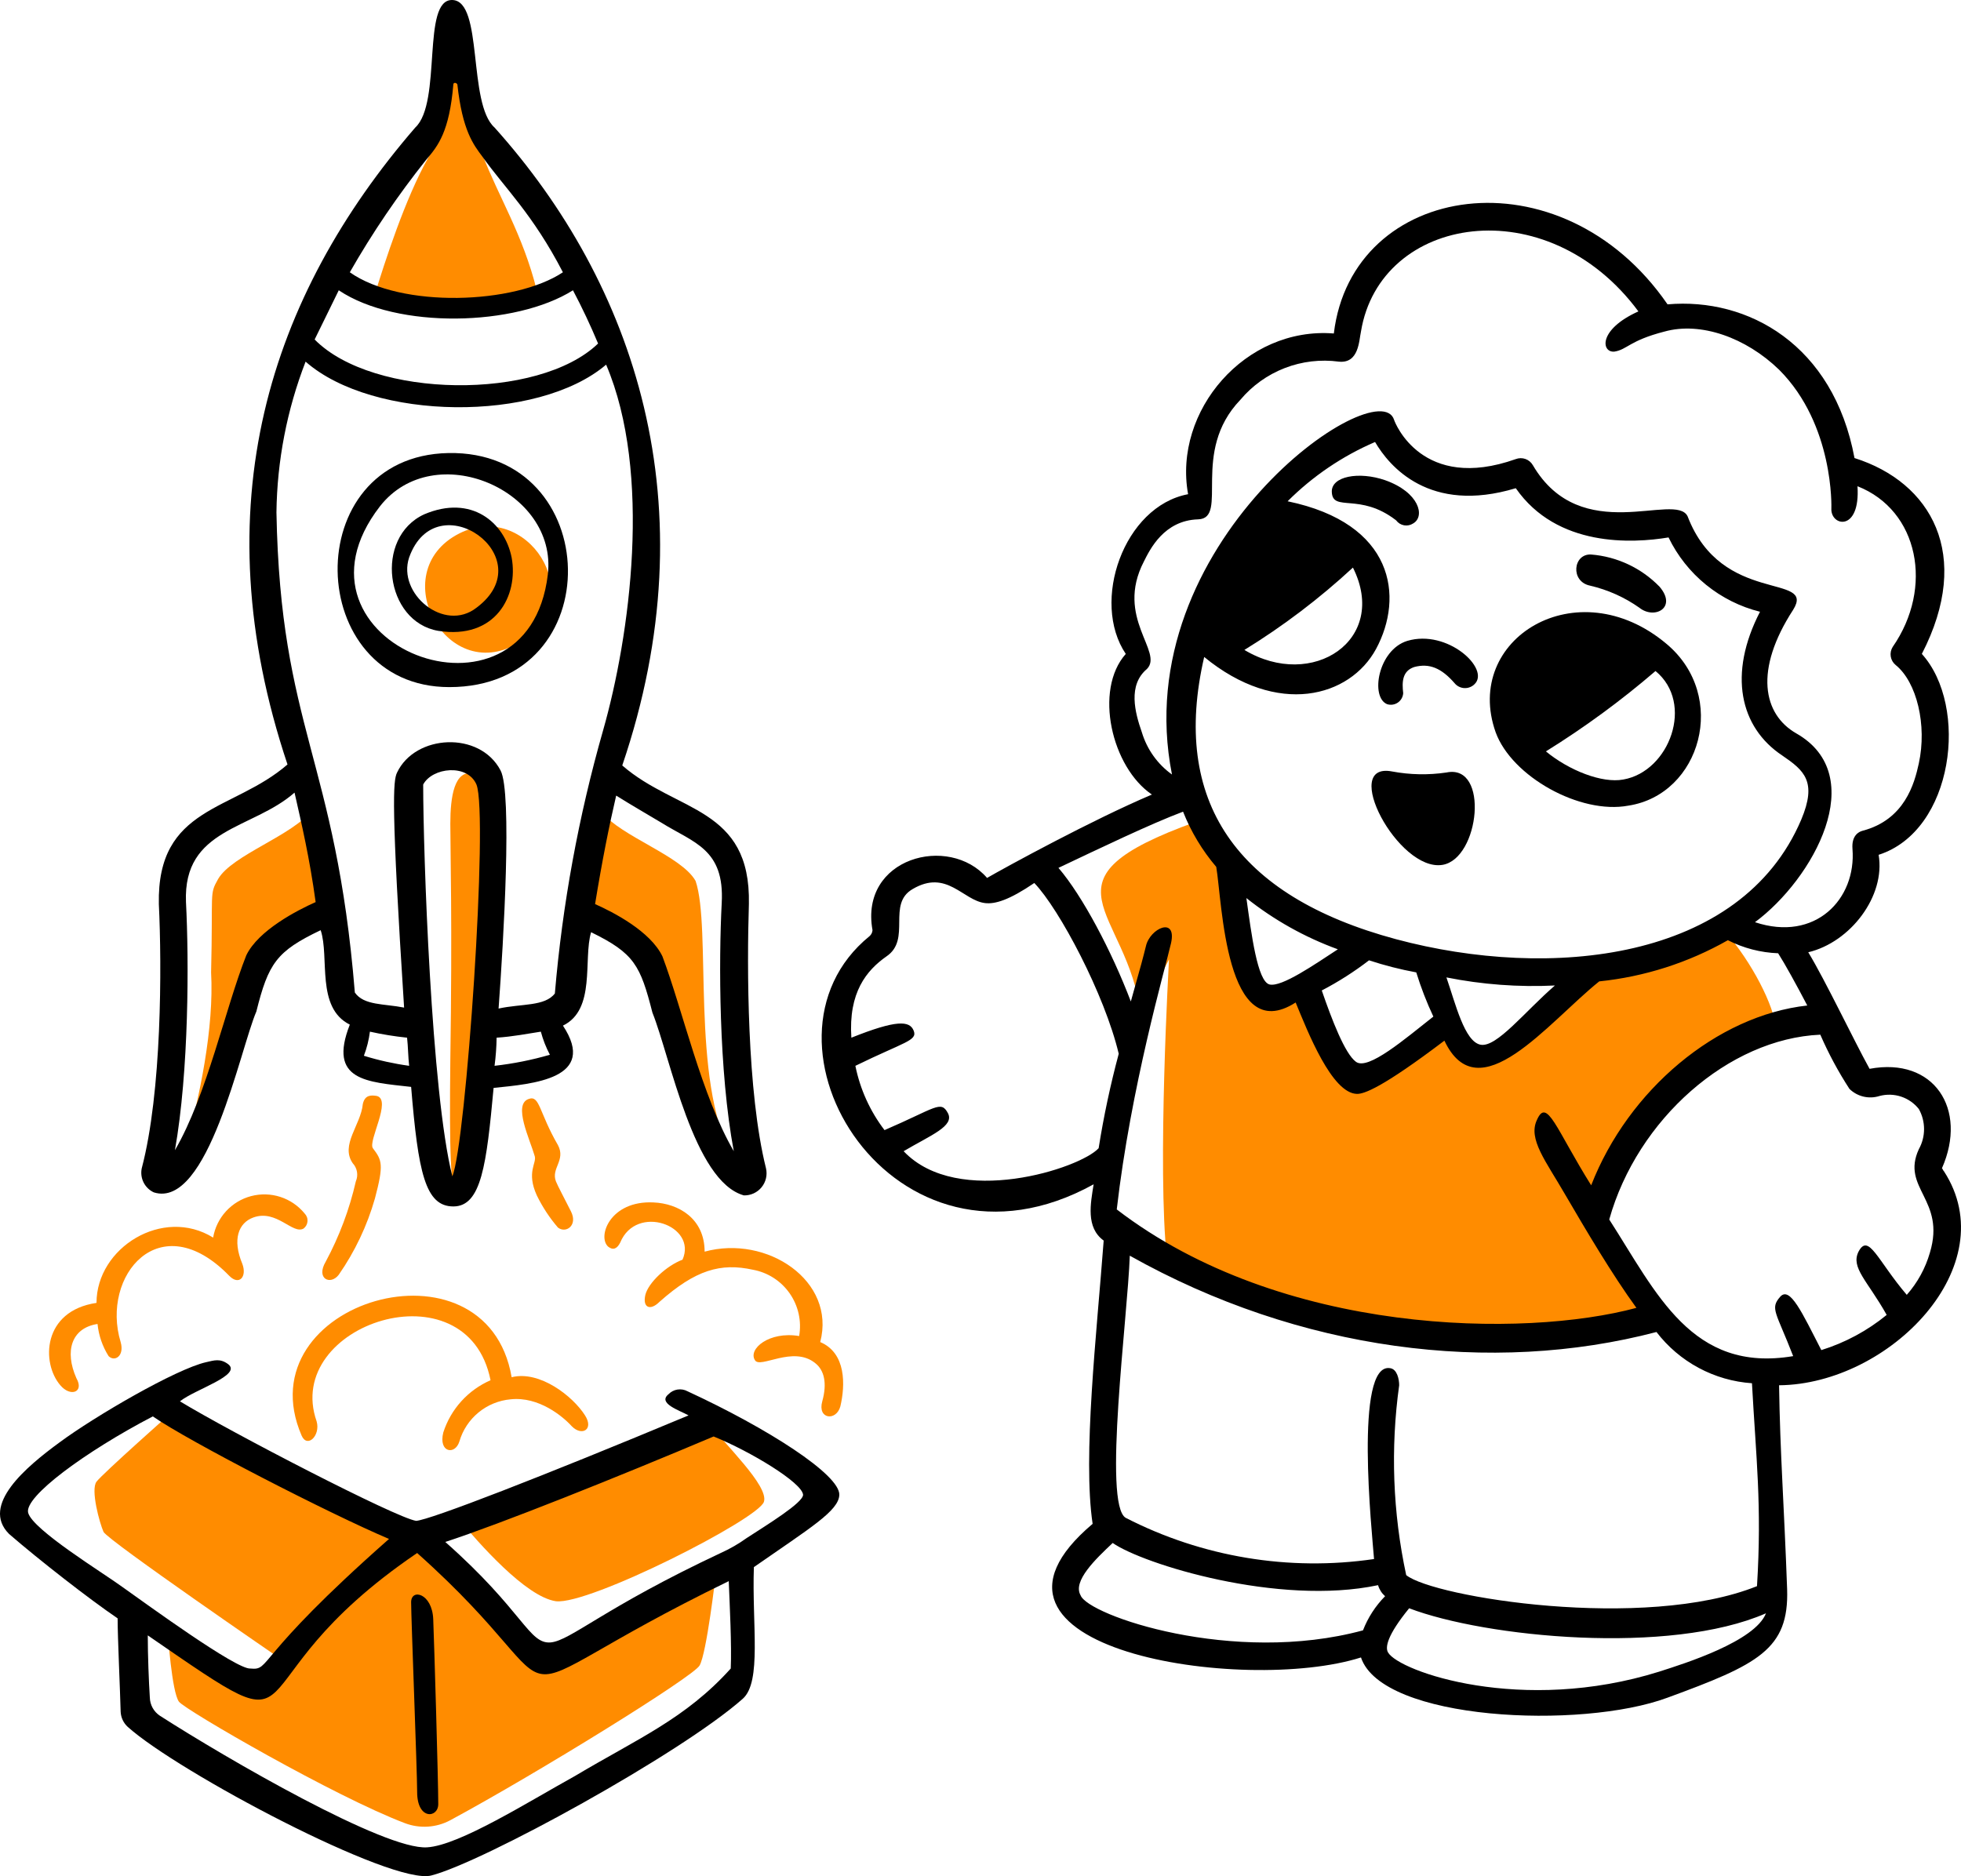 <svg width="255" height="244" viewBox="0 0 255 244" fill="none" xmlns="http://www.w3.org/2000/svg">
<path d="M59.474 155.206C62.872 152.724 68.101 101.904 61.565 100.597C59.08 100.074 58.558 103.602 58.558 107.13C58.558 110.787 58.827 119.933 58.558 137.831C58.428 149.458 58.558 155.337 59.474 155.206Z" fill="#FF8C00"/>
<path d="M68.752 142.925C66.67 143.62 68.903 148.157 69.536 150.371C69.805 151.286 68.422 152.433 69.805 155.469C70.538 156.974 71.461 158.379 72.551 159.65C73.583 160.455 75.164 159.382 74.25 157.559C73.336 155.736 72.551 154.294 72.289 153.641C71.635 151.941 73.595 150.897 72.557 148.937C70.06 144.625 70.194 142.403 68.752 142.925Z" fill="#FF8C00"/>
<path d="M59.736 69.373C49.819 74.381 58.199 89.745 67.838 83.353C76.752 77.441 68.397 65 59.736 69.373Z" fill="#FF8C00"/>
<path d="M85.225 125.42C87.318 128.685 90.057 145.408 95.157 150.237C89.798 140.444 92.543 120.713 90.451 114.571C88.621 111.306 80.779 108.823 78.165 105.558C75.812 115.351 75.812 118.753 75.812 118.753C75.812 118.753 83.261 121.238 85.225 125.42Z" fill="#FF8C00"/>
<path d="M57.644 186.3C56.99 188.912 59.173 189.293 59.736 187.475C60.165 185.996 61.031 184.681 62.22 183.702C63.409 182.723 64.866 182.126 66.401 181.988C70.061 181.597 73.197 184.21 74.374 185.515C75.681 186.822 77.249 185.908 76.073 184.078C74.505 181.597 70.192 178.2 66.532 179.115C63.264 160.042 31.704 169.244 39.215 186.693C39.955 188.41 41.698 186.693 41.175 184.863C36.731 172.191 60.78 164.352 63.788 179.508C62.34 180.14 61.044 181.072 59.985 182.243C58.925 183.414 58.127 184.797 57.644 186.3Z" fill="#FF8C00"/>
<path d="M69.798 37.754C67.969 30.439 64.832 25.604 62.74 20.117C61.303 16.459 60.649 7.444 59.212 7.314C57.513 7.18 57.381 17.375 55.683 20.509C52.676 25.865 50.063 33.965 48.624 38.669C50.063 40.109 66.008 41.154 69.798 37.754Z" fill="#FF8C00"/>
<path d="M22.615 183.425C22.615 183.425 13.334 191.655 12.549 192.702C11.764 193.748 12.941 198.058 13.464 199.233C14.118 200.41 36.599 215.825 36.599 215.825C35.533 217.022 34.398 218.156 33.201 219.223C32.809 219.357 21.83 212.428 21.83 212.428C21.83 212.428 22.331 220.021 23.267 221.313C24.035 222.37 43.657 233.724 52.675 237.12C53.626 237.479 54.644 237.629 55.658 237.561C56.673 237.494 57.661 237.21 58.557 236.729C69.929 230.588 90.187 218.046 90.971 216.607C91.886 215.038 93.064 204.849 93.064 204.849C74.384 213.56 73.536 218.554 66.7 211.859C64.331 209.54 53.445 199.663 53.445 199.663L22.615 183.425Z" fill="#FF8C00"/>
<path d="M91.758 184.601C91.366 184.797 70.197 193.285 59.615 197.525C62.194 200.611 68.338 207.667 72.283 208.248C76.596 208.771 98.684 197.535 99.338 195.313C99.989 193.23 94.241 187.864 91.758 184.601Z" fill="#FF8C00"/>
<path d="M106.658 174.542C108.749 166.572 99.73 160.563 91.626 162.784C91.626 158.472 88.228 156.513 84.962 156.382C79.341 156.114 77.641 160.824 79.079 162.131C79.733 162.653 80.255 162.392 80.648 161.608C82.739 156.51 90.714 159.387 88.752 163.829C86.661 164.612 84.307 166.834 83.92 168.401C83.528 170.1 84.574 170.492 85.751 169.316C90.456 165.136 93.723 164.218 97.906 165.136C99.843 165.491 101.561 166.596 102.687 168.211C103.813 169.825 104.256 171.819 103.919 173.759C99.997 173.104 97.252 175.457 98.168 176.894C98.82 178.069 103.133 174.934 106.01 177.285C107.185 178.2 107.578 179.899 106.924 182.249C106.269 184.599 108.754 184.861 109.278 182.901C109.92 180.16 110.055 175.979 106.658 174.542Z" fill="#FF8C00"/>
<path d="M46.272 153.639C45.441 157.284 44.123 160.799 42.351 164.091C41.044 166.311 42.971 167.202 44.05 165.789C46.155 162.762 47.745 159.408 48.756 155.862C49.931 151.421 49.671 150.899 48.487 149.331C47.834 148.416 50.97 143.059 49.011 142.537C48.226 142.403 47.442 142.403 47.18 143.582C46.919 146.326 44.218 148.907 45.873 151.291C46.16 151.601 46.35 151.989 46.421 152.406C46.492 152.823 46.44 153.251 46.272 153.639Z" fill="#FF8C00"/>
<path d="M230.956 133.781C230.688 130.776 227.82 125.158 224.29 121.108C218.579 123.446 212.675 125.281 206.646 126.595C201.94 130.776 191.748 143.579 187.954 133.519C177.236 144.886 173.316 140.704 169.526 127.901C160.376 135.74 161.291 119.933 160.376 113.27C157.501 109.742 155.544 106.868 155.544 106.868C134.108 114.575 146.657 118.103 148.355 131.954L152.016 124.769C152.016 124.769 150.447 152.073 151.748 163.701C168.086 174.544 208.472 177.158 215.662 171.54L207.558 158.343C207.561 158.083 215.408 141.358 230.956 133.781Z" fill="#FF8C00"/>
<path d="M43.005 118.495C43.005 118.495 43.005 114.968 40.652 105.3C38.038 108.697 30.196 111.18 28.366 114.315C27.19 116.405 27.712 115.751 27.45 126.464C27.842 133.649 26.013 142.534 23.922 150.111C31.242 138.876 30.588 120.063 43.005 118.495Z" fill="#FF8C00"/>
<path d="M12.682 172.19C12.833 173.675 13.325 175.106 14.12 176.37C14.903 177.155 16.21 176.37 15.688 174.542C13.074 165.919 20.782 156.641 29.803 165.919C31.092 167.244 32.156 166.053 31.504 164.351C30.196 161.216 30.998 159.045 32.941 158.341C35.975 157.242 38.054 160.592 39.476 159.779C39.624 159.666 39.746 159.523 39.835 159.36C39.923 159.196 39.975 159.015 39.988 158.829C40.001 158.644 39.974 158.457 39.908 158.283C39.843 158.109 39.741 157.951 39.61 157.819C38.789 156.815 37.697 156.068 36.463 155.667C35.23 155.267 33.907 155.23 32.652 155.56C31.398 155.891 30.266 156.576 29.39 157.532C28.515 158.489 27.933 159.677 27.715 160.955C21.18 156.904 12.549 162.261 12.549 169.447C5.491 170.492 5.361 177.285 7.844 180.16C9.151 181.727 10.982 181.073 9.936 179.245C8.369 175.718 9.283 172.712 12.682 172.19Z" fill="#FF8C00"/>
<path d="M56.99 82.046C64.441 83.221 67.446 77.472 66.532 72.509C65.617 67.936 61.298 64.278 55.161 66.891C48.625 69.896 50.063 80.869 56.99 82.046ZM53.2 72.509C56.728 62.582 70.714 72.509 61.957 79.041C57.775 82.307 51.632 77.211 53.2 72.509Z" fill="black"/>
<path d="M252.784 152.332C252.65 152.198 252.65 152.071 252.522 151.939C255.92 144.232 251.477 137.438 243.111 139.006C241.02 135.218 237.361 127.51 235.138 123.847C240.629 122.541 245.204 116.531 244.288 111.174C254.086 108.039 256.052 91.84 249.908 85.046C256.574 72.113 251.085 62.706 241.151 59.571C238.406 44.814 227.296 38.668 216.84 39.583C202.986 19.46 175.799 23.643 173.446 43.371C161.945 42.456 152.534 53.432 154.495 64.274C146.13 65.842 141.816 78.253 146.391 85.046C142.208 89.75 144.561 99.803 149.79 103.336C142.078 106.603 130.838 112.743 128.354 114.179C123.388 108.431 111.755 111.567 113.457 120.973C113.447 121.123 113.407 121.27 113.34 121.404C113.273 121.539 113.179 121.659 113.065 121.757C96.204 135.474 116.201 168.396 142.211 154.026C141.819 156.508 141.167 159.645 143.518 161.343C142.604 173.493 140.773 189.431 142.081 198.184C122.737 214.514 161.817 220.393 176.975 215.56C179.719 223.79 205.599 224.966 216.835 220.792C228.598 216.48 232.65 214.52 232.39 206.682C231.996 195.709 231.474 189.046 231.343 180.162C245.726 180.028 260.757 164.612 252.784 152.332ZM148.482 95.24C147.567 92.627 146.653 89.1 149.136 87.01C151.358 84.789 144.954 80.347 148.744 73.031C149.528 71.463 151.358 67.674 155.802 67.544C159.854 67.41 154.757 58.791 161.291 51.997C162.835 50.157 164.818 48.737 167.058 47.87C169.297 47.002 171.72 46.714 174.1 47.033C176.714 47.301 176.714 44.29 176.976 43.113C179.459 27.955 201.157 24.432 213.05 40.5C207.816 42.853 208.219 45.857 209.914 45.732C211.613 45.464 211.874 44.295 216.448 43.119C221.154 41.812 227.035 43.902 231.345 48.082C238.535 55.267 238.143 66.112 238.143 66.112C238.009 68.462 241.933 69.247 241.54 63.237C249.513 66.372 251.471 76.431 246.115 84.14C245.883 84.512 245.794 84.957 245.866 85.389C245.938 85.823 246.166 86.214 246.507 86.491C249.253 88.713 250.603 94.309 249.513 99.294C248.946 101.898 247.684 106.611 242.193 108.047C241.671 108.182 240.756 108.701 240.888 110.399C241.41 116.931 236.056 122.549 228.209 119.937C235.789 114.319 243.24 100.862 233.568 95.374C229.254 92.893 228.079 87.145 233.176 79.305C236.182 74.476 223.895 78.783 219.452 67.157C217.884 63.89 205.597 71.205 199.321 60.493C199.105 60.119 198.762 59.835 198.355 59.691C197.948 59.547 197.502 59.554 197.099 59.71C184.944 64.02 181.406 55.015 181.283 54.612C179.27 48.129 146.426 70.576 152.399 100.73C150.523 99.382 149.146 97.452 148.482 95.24ZM181.55 122.153C160.638 116.535 152.272 104.124 156.587 85.442C166.129 93.28 175.539 90.674 178.938 84.397C182.598 77.604 181.29 68.066 167.435 65.193C170.703 61.927 174.562 59.311 178.807 57.484C180.637 60.62 185.865 66.891 197.106 63.494C202.464 71.201 212.272 70.679 216.969 69.896C218.123 72.279 219.786 74.38 221.842 76.05C223.897 77.721 226.294 78.92 228.864 79.562C224.681 87.662 226.249 94.587 231.739 98.245C234.615 100.205 236.314 101.642 234.223 106.607C226.382 125.026 201.548 127.51 181.55 122.153ZM202.202 128.163C198.28 131.559 194.621 136.263 192.53 135.871C190.439 135.479 189.262 130.514 188.086 127.118C192.73 128.047 197.471 128.4 202.202 128.168V128.163ZM178.022 124.896C180.032 125.557 182.084 126.081 184.164 126.465C184.771 128.43 185.514 130.35 186.387 132.213C182.727 135.086 177.89 139.268 176.321 138.092C174.884 137.046 173.183 132.604 171.878 128.816C174.036 127.691 176.092 126.379 178.022 124.896ZM165.08 128.034C163.512 127.641 162.727 121.501 162.075 116.798C165.654 119.646 169.67 121.896 173.969 123.461C170.964 125.42 166.65 128.424 165.08 128.034ZM161.813 84.529C166.856 81.426 171.584 77.838 175.929 73.817C180.632 83.215 170.659 89.832 161.815 84.527L161.813 84.529ZM153.84 105.563C154.875 108.176 156.333 110.601 158.155 112.741C158.939 117.314 159.33 136.257 168.481 130.379C170.048 134.167 173.178 142.201 176.453 142.267C177.368 142.286 179.721 141.482 187.824 135.342C192.268 144.749 201.287 132.991 207.956 127.634C213.843 127.028 219.54 125.204 224.685 122.279C226.714 123.313 228.944 123.892 231.221 123.977C232.136 125.414 233.573 128.027 235.011 130.771C223.247 132.077 211.746 141.744 206.91 154.155C202.335 146.84 201.159 142.659 199.852 145.664C198.675 148.145 201.028 151.02 203.512 155.332C206.256 160.035 209.655 165.783 212.791 170.095C198.283 174.013 166.653 173.753 145.218 157.292C147.048 141.352 151.491 126.067 152.275 122.669C153.06 119.143 149.53 120.711 149.008 123.063C148.617 124.629 148.485 125.153 147.048 130.247C144.563 123.716 140.773 116.53 137.637 112.871C142.863 110.395 149.659 107.13 153.841 105.562L153.84 105.563ZM142.862 149.329C140.509 151.94 124.562 157.167 117.504 149.72C121.033 147.63 124.17 146.454 123.255 144.757C122.34 143.06 121.686 144.104 115.02 146.978C113.138 144.515 111.842 141.655 111.23 138.617C117.636 135.481 119.334 135.35 118.811 134.044C118.289 132.737 116.589 132.607 110.708 134.959C110.316 129.079 112.669 126.206 115.282 124.377C118.55 122.156 115.282 117.584 118.681 115.624C123.125 113.011 125.209 117.112 128.092 117.452C129.397 117.607 131.228 117.061 134.496 114.839C137.763 118.236 143.645 129.341 145.475 137.049C144.39 141.093 143.518 145.192 142.863 149.327L142.862 149.329ZM177.235 212.037C160.375 216.61 141.423 210.077 140.509 207.465C139.462 205.636 142.468 202.762 144.691 200.672C148.611 203.415 166.257 208.902 179.196 206.159C179.358 206.715 179.676 207.214 180.111 207.596C178.86 208.864 177.882 210.375 177.237 212.036L177.235 212.037ZM178.674 202.762C167.617 204.381 156.331 202.508 146.39 197.406C143.384 195.707 146.652 171.146 146.912 163.308C169.001 175.719 193.966 178.853 215.401 173.235C216.879 175.163 218.751 176.754 220.892 177.903C223.033 179.052 225.394 179.732 227.818 179.898C228.342 189.565 229.126 195.706 228.472 206.288C213.832 212.166 186.385 207.724 182.856 204.851C181.11 196.737 180.801 188.38 181.942 180.16C181.942 179.375 181.68 178.068 180.765 177.938C176.061 177.155 178.414 199.363 178.675 202.761L178.674 202.762ZM215.793 217.394C197.887 223.012 181.942 217.394 180.496 214.912C180.105 214.259 180.362 212.69 183.241 209.164C193.172 212.952 217.094 215.304 229.641 209.817C228.212 213.474 219.063 216.347 215.795 217.392L215.793 217.394ZM245.333 171.015C242.821 173.071 239.937 174.624 236.837 175.588C234.354 170.759 232.753 167.198 231.478 168.663C230.136 170.203 230.955 170.623 233.177 176.371C219.977 178.593 215.401 168.141 209.259 158.604C212.917 145.539 224.812 135.088 236.706 134.566C237.772 137.018 239.04 139.378 240.497 141.62C241.006 142.115 241.639 142.461 242.33 142.622C243.021 142.783 243.742 142.753 244.417 142.535C245.34 142.291 246.315 142.322 247.221 142.624C248.127 142.926 248.925 143.485 249.517 144.234C249.963 145.032 250.196 145.932 250.196 146.846C250.196 147.761 249.963 148.66 249.517 149.459C247.165 154.556 253.047 155.99 250.956 162.915C250.373 164.944 249.346 166.819 247.948 168.402C244.158 163.96 242.983 160.302 241.675 162.785C240.629 164.874 242.851 166.572 245.337 171.014L245.333 171.015Z" fill="black"/>
<path d="M183.773 68.07C185.342 67.157 184.557 64.02 180.113 62.452C176.715 61.277 173.055 61.931 173.185 64.02C173.319 66.634 176.845 64.02 181.55 67.679C181.799 68.017 182.169 68.246 182.583 68.32C182.997 68.392 183.423 68.303 183.773 68.07Z" fill="black"/>
<path d="M182.989 83.353C179.198 84.528 178.158 90.669 180.375 91.583C180.608 91.656 180.855 91.675 181.097 91.639C181.339 91.603 181.569 91.512 181.771 91.374C181.972 91.235 182.14 91.053 182.26 90.84C182.38 90.627 182.451 90.39 182.466 90.146C182.298 88.713 182.332 87.271 183.903 86.749C185.864 86.226 187.433 86.884 189.137 88.839C189.292 89.032 189.486 89.189 189.706 89.301C189.926 89.413 190.167 89.478 190.414 89.49C190.66 89.503 190.907 89.464 191.137 89.374C191.368 89.285 191.576 89.149 191.75 88.974C193.801 86.976 188.217 81.785 182.989 83.353Z" fill="black"/>
<path d="M206.775 76.168C209.075 76.704 211.25 77.68 213.18 79.041C215.14 80.609 218.145 79.041 215.794 76.298C213.437 73.874 210.278 72.388 206.907 72.118C204.553 71.987 204.161 75.645 206.775 76.168Z" fill="black"/>
<path d="M188.086 100.468C185.742 100.815 183.356 100.77 181.028 100.334C174.231 99.028 181.811 113.398 187.562 112.483C192.399 111.703 193.705 99.291 188.086 100.468Z" fill="black"/>
<path d="M216.71 83.744C205.077 73.951 190.177 83.091 194.49 95.24C196.581 100.988 205.47 105.953 211.743 104.778C221.153 103.34 224.813 90.537 216.71 83.744ZM211.089 101.38C208.345 101.903 204.031 100.205 201.023 97.722C206.037 94.612 210.801 91.118 215.274 87.271C220.374 91.452 217.102 100.335 211.089 101.38Z" fill="black"/>
<path d="M58.428 89.362C79.471 89.362 78.56 58.53 58.294 58.921C38.692 59.313 39.475 89.362 58.428 89.362ZM49.41 65.846C56.468 56.831 72.544 63.756 71.236 74.729C68.623 96.547 35.555 83.744 49.41 65.846Z" fill="black"/>
<path d="M20.001 155.075C27.06 157.297 31.242 136.394 33.333 131.559C34.902 125.288 35.948 123.721 41.699 120.976C42.874 124.505 41.045 131.037 45.489 133.258C42.612 140.574 47.711 140.704 53.462 141.357C54.377 152.462 55.291 156.904 58.951 156.904C62.611 156.904 63.264 151.417 64.185 141.488C69.285 140.966 77.778 140.312 73.203 133.388C77.516 131.298 75.817 124.766 76.863 121.238C82.483 123.983 83.267 125.55 84.836 131.689C87.189 137.569 90.195 153.639 96.73 155.467C97.169 155.478 97.605 155.389 98.005 155.205C98.404 155.022 98.756 154.749 99.034 154.409C99.312 154.068 99.507 153.668 99.607 153.24C99.706 152.812 99.705 152.367 99.606 151.939C97.123 142.012 97.123 125.681 97.383 117.581C97.645 104.908 87.972 105.692 80.916 99.552C92.416 65.716 82.483 36.843 64.315 16.592C60.786 13.457 62.878 0.131 58.826 0.001C54.775 -0.129 57.519 13.327 53.995 16.592C35.032 38.541 26.145 65.846 37.385 99.422C30.327 105.562 20.394 104.778 20.656 117.581C21.048 125.681 21.048 142.011 18.433 151.939C18.302 152.562 18.385 153.211 18.67 153.781C18.954 154.35 19.424 154.807 20.001 155.075ZM47.319 137.308C47.703 136.297 47.966 135.245 48.103 134.173C49.697 134.528 51.31 134.789 52.934 134.956C53.069 136.132 53.069 137.438 53.203 138.614C51.209 138.341 49.241 137.904 47.319 137.308ZM58.821 152.985C56.076 142.141 55.029 110.787 55.029 102.033C56.206 99.813 60.78 99.29 61.957 102.033C63.538 105.984 60.599 148.762 58.821 152.985ZM64.31 138.614C64.47 137.401 64.559 136.179 64.578 134.956C66.669 134.822 68.63 134.434 70.329 134.173C70.607 135.215 71.001 136.223 71.505 137.177C69.152 137.861 66.745 138.341 64.31 138.614ZM86.006 106.998C90.189 109.611 94.241 110.395 93.849 117.45C93.457 124.896 93.457 139.267 95.418 149.719C91.235 142.534 88.752 131.298 86.138 124.374C84.569 121.108 79.733 118.625 77.381 117.581C78.296 111.963 79.21 107.386 80.125 103.472C82.216 104.778 84.045 105.823 86.006 106.998ZM55.423 20.774C56.99 18.944 58.429 17.116 58.951 10.981C58.951 10.713 59.343 10.713 59.474 10.981C60.128 16.989 61.566 18.819 62.741 20.387C65.617 24.437 69.277 27.834 73.197 35.412C66.924 39.593 52.155 40.115 45.489 35.412C48.417 30.284 51.738 25.39 55.423 20.774ZM44.051 37.753C51.633 42.85 67.055 42.456 74.506 37.753C75.698 40.011 76.788 42.321 77.772 44.677C70.061 52.124 48.495 51.862 40.915 44.154C41.96 42.068 43.006 39.847 44.051 37.753ZM35.948 66.629C36.032 59.924 37.316 53.287 39.738 47.033C48.495 54.741 69.935 55.001 78.818 47.425C84.831 61.534 81.913 82.739 78.426 94.979C75.234 106.159 73.133 117.622 72.152 129.208C70.846 130.906 67.838 130.514 64.833 131.168C65.486 122.284 66.612 103.107 65.094 100.205C62.387 95.027 53.985 95.502 51.633 100.473C51.109 101.518 50.848 104.653 52.547 131.043C49.932 130.521 47.319 130.783 46.142 129.083C43.659 98.507 36.47 94.849 35.948 66.629ZM24.184 117.32C23.793 107.652 32.811 107.912 38.3 103.083C39.216 107.132 40.26 111.574 41.045 117.322C38.692 118.367 33.595 120.979 32.026 124.246C29.282 131.17 26.926 142.405 22.747 149.591C24.576 139.267 24.576 124.896 24.184 117.32Z" fill="black"/>
<path d="M53.461 208.377C53.461 210.337 54.245 230.456 54.245 233.07C54.245 236.728 56.989 236.466 56.989 234.636C56.989 231.501 56.467 213.865 56.336 210.599C56.206 207.202 53.461 206.549 53.461 208.377Z" fill="black"/>
<path d="M89.405 180.944C89.006 180.726 88.546 180.647 88.097 180.718C87.648 180.789 87.234 181.006 86.921 181.335C85.484 182.51 88.359 183.425 89.535 184.079C70.454 192.048 55.944 197.665 54.115 197.796C51.501 197.405 30.065 186.3 23.399 182.25C25.36 180.682 31.504 178.852 29.673 177.421C28.628 176.637 27.849 176.924 26.798 177.161C22.897 178.038 12.29 184.215 7.715 187.612C3.433 190.751 -2.566 195.752 1.179 199.5C5.101 202.897 11.636 207.992 15.295 210.475C15.295 212.956 15.623 219.879 15.689 222.623C15.724 223.371 16.053 224.075 16.603 224.583C23.139 230.463 50.977 245.226 56.076 243.919C62.741 242.221 88.49 228.111 96.594 220.926C99.076 218.705 97.771 211.258 98.031 203.812C105.351 198.714 109.088 196.494 109.141 194.405C109.206 191.784 99.862 185.777 89.405 180.944ZM15.949 206.418C13.466 204.59 4.273 198.985 3.663 196.751C3.097 194.672 11.113 188.782 19.87 184.21C24.576 187.475 42.874 196.882 50.586 200.148C32.811 215.825 35.3 217.263 32.549 217.001C30.719 217.133 19.087 208.64 15.949 206.418ZM95.023 217.001C89.142 223.534 82.868 226.146 74.764 230.979C68.622 234.377 59.733 239.995 55.551 240.255C50.062 240.647 29.542 228.759 20.791 223.141C20.401 222.883 20.078 222.534 19.85 222.125C19.623 221.715 19.497 221.257 19.484 220.789C19.35 218.699 19.216 215.303 19.216 212.69C42.742 228.889 28.496 219.484 54.244 201.977C77.379 222.618 60.91 222.099 94.763 205.635C94.889 208.771 95.157 213.996 95.023 217.001ZM97.116 200.017C96.052 200.783 94.913 201.44 93.716 201.977C78.533 209.108 74.243 213.343 71.628 213.604C68.752 213.866 68.1 209.555 57.904 200.54C65.092 198.188 80.124 192.178 92.798 186.822C97.63 188.782 104.3 192.832 104.43 194.4C104.435 195.445 99.73 198.318 97.117 200.017H97.116Z" fill="black"/>
</svg>
